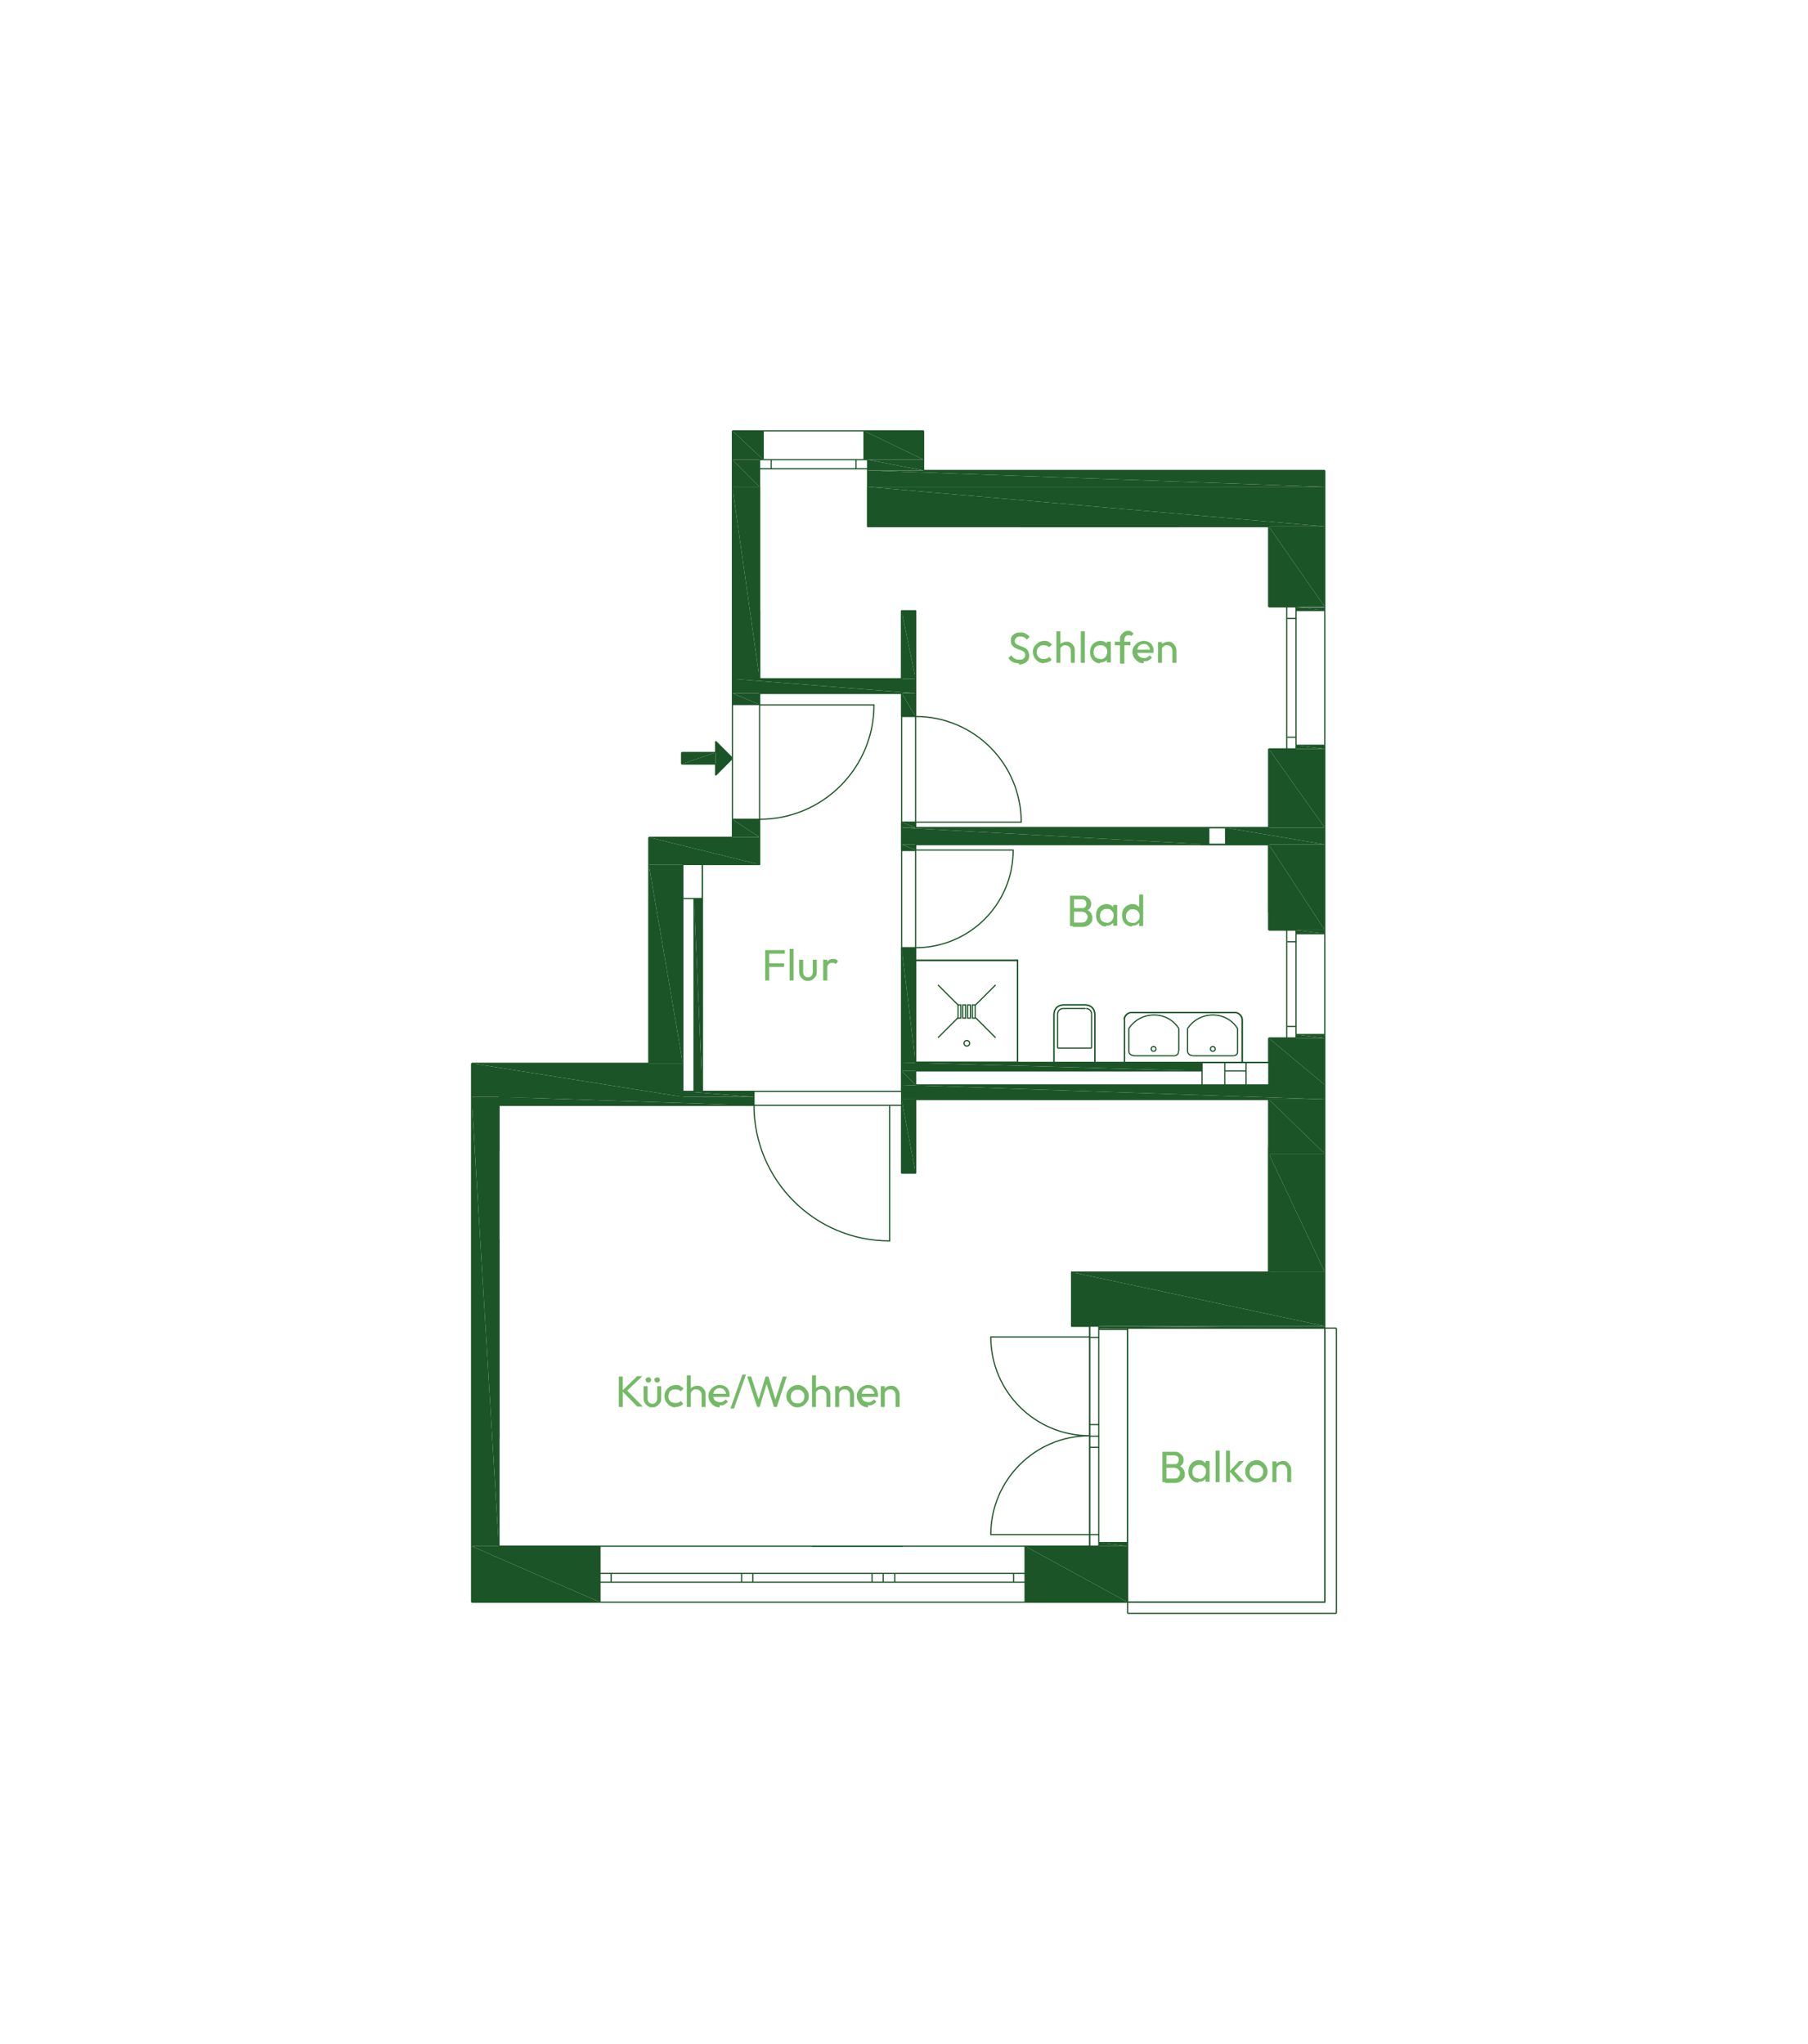 <?xml version="1.0" encoding="UTF-8"?>
<svg xmlns="http://www.w3.org/2000/svg" id="Ebene_1" version="1.1" viewBox="0 0 452 511">
  <defs>
    <style>
      .st0 {
        fill: #75ba67;
      }

      .st1 {
        stroke-width: 0px;
      }

      .st1, .st2 {
        fill: none;
        stroke: #1b5427;
        stroke-miterlimit: 3;
      }

      .st3 {
        fill-rule: evenodd;
      }

      .st3, .st4 {
        fill: #1b5427;
      }

      .st2 {
        stroke-width: .3px;
      }
    </style>
  </defs>
  <line class="st2" x1="131" y1="400.5" x2="117.9" y2="400.5"></line>
  <line class="st2" x1="281.9" y1="385.6" x2="274.7" y2="385.6"></line>
  <line class="st2" x1="281.9" y1="332.3" x2="274.7" y2="332.3"></line>
  <line class="st2" x1="150" y1="400.5" x2="131" y2="400.5"></line>
  <line class="st2" x1="230.9" y1="107.7" x2="216" y2="107.7"></line>
  <line class="st2" x1="190.8" y1="107.7" x2="183.1" y2="107.7"></line>
  <line class="st2" x1="331.2" y1="117.6" x2="230.9" y2="117.6"></line>
  <line class="st2" x1="331.2" y1="117.6" x2="331.2" y2="152.6"></line>
  <line class="st2" x1="331.2" y1="186.3" x2="331.2" y2="233.4"></line>
  <line class="st2" x1="331.2" y1="258.6" x2="331.2" y2="332"></line>
  <line class="st2" x1="281.9" y1="332" x2="281.9" y2="332.3"></line>
  <line class="st2" x1="281.9" y1="385.6" x2="281.9" y2="400.5"></line>
  <line class="st2" x1="274.7" y1="331.5" x2="274.7" y2="332.3"></line>
  <line class="st2" x1="274.7" y1="385.6" x2="274.7" y2="386.5"></line>
  <line class="st2" x1="267.9" y1="318" x2="267.9" y2="331.5"></line>
  <line class="st2" x1="130.8" y1="400.5" x2="131.1" y2="400.5"></line>
  <line class="st2" x1="230.9" y1="107.7" x2="230.9" y2="117.6"></line>
  <line class="st2" x1="317.2" y1="131.6" x2="216.9" y2="131.6"></line>
  <line class="st2" x1="228.9" y1="152.7" x2="225.4" y2="152.7"></line>
  <line class="st2" x1="228.9" y1="179.1" x2="225.4" y2="179.1"></line>
  <line class="st2" x1="228.9" y1="205.5" x2="225.4" y2="205.5"></line>
  <line class="st2" x1="317.2" y1="206.9" x2="228.9" y2="206.9"></line>
  <line class="st2" x1="317.2" y1="211.1" x2="228.9" y2="211.1"></line>
  <line class="st2" x1="228.9" y1="212.6" x2="225.4" y2="212.6"></line>
  <line class="st2" x1="228.9" y1="236.9" x2="225.4" y2="236.9"></line>
  <line class="st2" x1="225.4" y1="169.7" x2="189.9" y2="169.7"></line>
  <line class="st2" x1="225.4" y1="173.3" x2="189.9" y2="173.3"></line>
  <line class="st2" x1="124.7" y1="386.5" x2="150" y2="386.5"></line>
  <line class="st2" x1="256.3" y1="386.5" x2="274.7" y2="386.5"></line>
  <line class="st2" x1="267.9" y1="331.5" x2="274.7" y2="331.5"></line>
  <line class="st2" x1="124.7" y1="276.3" x2="188.5" y2="276.3"></line>
  <line class="st2" x1="170.7" y1="272.8" x2="188.5" y2="272.8"></line>
  <line class="st2" x1="124.7" y1="274.2" x2="170.7" y2="274.2"></line>
  <line class="st2" x1="117.9" y1="265.8" x2="162.2" y2="265.8"></line>
  <line class="st2" x1="317.2" y1="318" x2="317.2" y2="288.4"></line>
  <line class="st2" x1="317.2" y1="288.4" x2="317.2" y2="274.8"></line>
  <line class="st2" x1="317.2" y1="271.2" x2="317.2" y2="259.5"></line>
  <line class="st2" x1="311.5" y1="271.2" x2="311.5" y2="265.6"></line>
  <line class="st2" x1="306.2" y1="271.2" x2="306.2" y2="265.6"></line>
  <line class="st2" x1="300.5" y1="271.2" x2="300.5" y2="265.6"></line>
  <line class="st2" x1="317.2" y1="232.5" x2="317.2" y2="211.1"></line>
  <line class="st2" x1="317.2" y1="206.9" x2="317.2" y2="187.2"></line>
  <line class="st2" x1="228.9" y1="206.9" x2="228.9" y2="205.5"></line>
  <line class="st2" x1="228.9" y1="179.1" x2="228.9" y2="152.7"></line>
  <line class="st2" x1="225.4" y1="179.1" x2="225.4" y2="173.3"></line>
  <line class="st2" x1="225.4" y1="169.7" x2="225.4" y2="152.7"></line>
  <line class="st2" x1="189.9" y1="216.1" x2="189.9" y2="204.8"></line>
  <line class="st2" x1="189.9" y1="176.1" x2="189.9" y2="173.3"></line>
  <line class="st2" x1="189.9" y1="169.7" x2="189.9" y2="121.7"></line>
  <line class="st2" x1="183.1" y1="209.3" x2="183.1" y2="204.8"></line>
  <line class="st2" x1="183.1" y1="176.1" x2="183.1" y2="107.7"></line>
  <line class="st2" x1="317.2" y1="151.7" x2="317.2" y2="131.6"></line>
  <line class="st2" x1="256.3" y1="400.5" x2="256.3" y2="386.5"></line>
  <line class="st2" x1="150" y1="400.5" x2="150" y2="386.5"></line>
  <line class="st2" x1="256.3" y1="400.5" x2="256.3" y2="386.5"></line>
  <line class="st2" x1="162.2" y1="209.3" x2="162.2" y2="265.8"></line>
  <line class="st2" x1="170.7" y1="216.1" x2="170.7" y2="274.2"></line>
  <line class="st2" x1="117.9" y1="265.8" x2="117.9" y2="400.5"></line>
  <line class="st2" x1="124.7" y1="274.2" x2="124.7" y2="386.5"></line>
  <line class="st2" x1="216.9" y1="121.7" x2="216.9" y2="131.6"></line>
  <line class="st2" x1="189.9" y1="216.1" x2="170.7" y2="216.1"></line>
  <line class="st2" x1="175.6" y1="224.6" x2="170.7" y2="224.6"></line>
  <line class="st2" x1="183.1" y1="209.3" x2="162.2" y2="209.3"></line>
  <line class="st2" x1="175.6" y1="216.1" x2="175.6" y2="272.8"></line>
  <line class="st2" x1="173.5" y1="224.6" x2="173.5" y2="272.8"></line>
  <line class="st2" x1="324" y1="151.7" x2="324" y2="152.6"></line>
  <line class="st2" x1="324" y1="186.3" x2="324" y2="187.2"></line>
  <line class="st2" x1="331.2" y1="186.3" x2="324" y2="186.3"></line>
  <line class="st2" x1="331.2" y1="233.4" x2="324" y2="233.4"></line>
  <line class="st2" x1="324" y1="187.2" x2="317.2" y2="187.2"></line>
  <line class="st2" x1="331.2" y1="152.6" x2="324" y2="152.6"></line>
  <line class="st2" x1="324" y1="151.7" x2="317.2" y2="151.7"></line>
  <line class="st2" x1="324" y1="232.5" x2="324" y2="233.4"></line>
  <line class="st2" x1="324" y1="258.6" x2="324" y2="259.5"></line>
  <line class="st2" x1="331.2" y1="258.6" x2="324" y2="258.6"></line>
  <line class="st2" x1="324" y1="259.5" x2="317.2" y2="259.5"></line>
  <line class="st2" x1="324" y1="232.5" x2="317.2" y2="232.5"></line>
  <line class="st2" x1="324" y1="259.5" x2="317.2" y2="259.5"></line>
  <line class="st2" x1="189.9" y1="176.1" x2="183.1" y2="176.1"></line>
  <line class="st2" x1="189.9" y1="204.8" x2="183.1" y2="204.8"></line>
  <line class="st2" x1="225.4" y1="205.5" x2="225.4" y2="212.5"></line>
  <line class="st2" x1="225.4" y1="236.9" x2="225.4" y2="293.2"></line>
  <line class="st2" x1="188.5" y1="272.8" x2="188.5" y2="276.3"></line>
  <line class="st2" x1="228.9" y1="211.1" x2="228.9" y2="212.5"></line>
  <line class="st2" x1="228.9" y1="236.9" x2="228.9" y2="265.6"></line>
  <line class="st2" x1="228.9" y1="267.7" x2="228.9" y2="271.2"></line>
  <line class="st2" x1="228.9" y1="274.8" x2="228.9" y2="293.2"></line>
  <line class="st2" x1="317.2" y1="265.6" x2="228.9" y2="265.6"></line>
  <line class="st2" x1="311.5" y1="267.7" x2="306.1" y2="267.7"></line>
  <line class="st2" x1="300.5" y1="267.7" x2="228.9" y2="267.7"></line>
  <line class="st2" x1="317.2" y1="271.2" x2="228.9" y2="271.2"></line>
  <line class="st2" x1="317.2" y1="274.8" x2="228.9" y2="274.8"></line>
  <line class="st2" x1="317.2" y1="318" x2="267.9" y2="318"></line>
  <line class="st2" x1="331.2" y1="332" x2="281.9" y2="332"></line>
  <line class="st2" x1="228.9" y1="293.2" x2="225.4" y2="293.2"></line>
  <line class="st2" x1="306.4" y1="211.1" x2="306.4" y2="206.9"></line>
  <line class="st2" x1="302.2" y1="211.1" x2="302.2" y2="206.9"></line>
  <line class="st2" x1="189.9" y1="114.9" x2="190.8" y2="114.9"></line>
  <line class="st2" x1="216" y1="114.9" x2="216.9" y2="114.9"></line>
  <line class="st2" x1="216" y1="107.7" x2="216" y2="114.9"></line>
  <line class="st2" x1="216.9" y1="114.9" x2="216.9" y2="121.7"></line>
  <line class="st2" x1="190.8" y1="107.7" x2="190.8" y2="114.9"></line>
  <line class="st2" x1="189.9" y1="114.9" x2="189.9" y2="121.7"></line>
  <line class="st2" x1="170.4" y1="188.1" x2="170.4" y2="191"></line>
  <line class="st2" x1="178.9" y1="185.3" x2="183.1" y2="189.5"></line>
  <line class="st2" x1="178.9" y1="193.8" x2="183.1" y2="189.6"></line>
  <line class="st2" x1="178.9" y1="188.1" x2="178.9" y2="185.3"></line>
  <line class="st2" x1="170.4" y1="188.1" x2="178.9" y2="188.1"></line>
  <line class="st2" x1="178.9" y1="191" x2="178.9" y2="193.8"></line>
  <line class="st2" x1="170.4" y1="191" x2="178.9" y2="191"></line>
  <line class="st2" x1="256.3" y1="400.5" x2="281.9" y2="400.5"></line>
  <polygon class="st3" points="183.1 204.8 183.1 209.3 189.9 209.3 183.1 204.8"></polygon>
  <polygon class="st3" points="183.1 204.8 189.9 204.8 189.9 209.3 183.1 204.8"></polygon>
  <polygon class="st3" points="162.2 209.3 162.2 216.1 189.9 216.1 162.2 209.3"></polygon>
  <polygon class="st3" points="162.2 209.3 189.9 209.3 189.9 216.1 162.2 209.3"></polygon>
  <polygon class="st3" points="162.2 216.1 162.2 265.8 170.7 265.8 162.2 216.1"></polygon>
  <polygon class="st3" points="162.2 216.1 170.7 216.1 170.7 265.8 162.2 216.1"></polygon>
  <polygon class="st3" points="117.9 265.8 117.9 274.2 170.7 274.2 117.9 265.8"></polygon>
  <polygon class="st3" points="117.9 265.8 170.7 265.8 170.7 274.2 117.9 265.8"></polygon>
  <polygon class="st3" points="117.9 274.2 117.9 386.5 124.7 386.5 117.9 274.2"></polygon>
  <polygon class="st3" points="117.9 274.2 124.7 274.2 124.7 386.5 117.9 274.2"></polygon>
  <polygon class="st3" points="117.9 386.5 117.9 400.5 150 400.5 117.9 386.5"></polygon>
  <polygon class="st3" points="117.9 386.5 150 386.5 150 400.5 117.9 386.5"></polygon>
  <polygon class="st4" points="274.7 386.5 281.9 386.5 274.7 385.6 274.7 386.5"></polygon>
  <polygon class="st4" points="274.7 385.6 281.9 386.5 281.9 385.6 274.7 385.6"></polygon>
  <polygon class="st3" points="256.3 386.5 256.3 400.5 281.9 400.5 256.3 386.5"></polygon>
  <polygon class="st3" points="256.3 386.5 281.9 386.5 281.9 400.5 256.3 386.5"></polygon>
  <polygon class="st4" points="324 259.5 331.2 259.5 324 258.6 324 259.5"></polygon>
  <polygon class="st4" points="324 258.6 331.2 259.5 331.2 258.6 324 258.6"></polygon>
  <polygon class="st3" points="225.4 236.9 225.4 265.6 228.9 265.6 225.4 236.9"></polygon>
  <polygon class="st3" points="225.4 236.9 228.9 236.9 228.9 265.6 225.4 236.9"></polygon>
  <polygon class="st3" points="225.4 265.6 225.4 267.7 300.5 267.7 225.4 265.6"></polygon>
  <polygon class="st3" points="225.4 265.6 300.5 265.6 300.5 267.7 225.4 265.6"></polygon>
  <polygon class="st3" points="317.2 259.5 317.2 271.2 331.2 271.2 317.2 259.5"></polygon>
  <polygon class="st3" points="317.2 259.5 331.2 259.5 331.2 271.2 317.2 259.5"></polygon>
  <polygon class="st3" points="225.4 267.7 225.4 271.2 228.9 271.2 225.4 267.7"></polygon>
  <polygon class="st3" points="225.4 267.7 228.9 267.7 228.9 271.2 225.4 267.7"></polygon>
  <polygon class="st3" points="225.4 271.2 225.4 274.8 331.2 274.8 225.4 271.2"></polygon>
  <polygon class="st3" points="225.4 271.2 331.2 271.2 331.2 274.8 225.4 271.2"></polygon>
  <polygon class="st3" points="317.2 274.8 317.2 288.4 331.2 288.4 317.2 274.8"></polygon>
  <polygon class="st3" points="317.2 274.8 331.2 274.8 331.2 288.4 317.2 274.8"></polygon>
  <polygon class="st3" points="225.4 274.8 225.4 293.2 228.9 293.2 225.4 274.8"></polygon>
  <polygon class="st3" points="225.4 274.8 228.9 274.8 228.9 293.2 225.4 274.8"></polygon>
  <polygon class="st3" points="317.2 288.4 317.2 318 331.2 318 317.2 288.4"></polygon>
  <polygon class="st3" points="317.2 288.4 331.2 288.4 331.2 318 317.2 288.4"></polygon>
  <polygon class="st3" points="267.9 318 267.9 331.5 331.2 331.5 267.9 318"></polygon>
  <polygon class="st3" points="267.9 318 331.2 318 331.2 331.5 267.9 318"></polygon>
  <polygon class="st4" points="274.7 332 331.2 332 274.7 331.5 274.7 332"></polygon>
  <polygon class="st4" points="274.7 331.5 331.2 332 331.2 331.5 274.7 331.5"></polygon>
  <polygon class="st4" points="274.7 332.3 281.9 332.3 274.7 332 274.7 332.3"></polygon>
  <polygon class="st4" points="274.7 332 281.9 332.3 281.9 332 274.7 332"></polygon>
  <polygon class="st3" points="183.1 107.7 183.1 114.9 190.8 114.9 183.1 107.7"></polygon>
  <polygon class="st3" points="183.1 107.7 190.8 107.7 190.8 114.9 183.1 107.7"></polygon>
  <polygon class="st3" points="183.1 114.9 183.1 121.7 189.9 121.7 183.1 114.9"></polygon>
  <polygon class="st3" points="183.1 114.9 189.9 114.9 189.9 121.7 183.1 114.9"></polygon>
  <polygon class="st3" points="225.4 152.7 225.4 169.7 228.9 169.7 225.4 152.7"></polygon>
  <polygon class="st3" points="225.4 152.7 228.9 152.7 228.9 169.7 225.4 152.7"></polygon>
  <polygon class="st3" points="183.1 121.7 183.1 169.8 189.9 169.8 183.1 121.7"></polygon>
  <polygon class="st3" points="183.1 121.7 189.9 121.7 189.9 169.8 183.1 121.7"></polygon>
  <polygon class="st3" points="183.1 169.7 183.1 173.3 228.9 173.3 183.1 169.7"></polygon>
  <polygon class="st3" points="183.1 169.7 228.9 169.7 228.9 173.3 183.1 169.7"></polygon>
  <polygon class="st3" points="183.1 173.3 183.1 176.1 189.9 176.1 183.1 173.3"></polygon>
  <polygon class="st3" points="183.1 173.3 189.9 173.3 189.9 176.1 183.1 173.3"></polygon>
  <polygon class="st3" points="225.4 173.3 225.4 179.1 228.9 179.1 225.4 173.3"></polygon>
  <polygon class="st3" points="225.4 173.3 228.9 173.3 228.9 179.1 225.4 173.3"></polygon>
  <polygon class="st3" points="216 107.7 216 114.9 230.9 114.9 216 107.7"></polygon>
  <polygon class="st3" points="216 107.7 230.9 107.7 230.9 114.9 216 107.7"></polygon>
  <polygon class="st3" points="216.9 114.9 216.9 117.6 230.9 117.6 216.9 114.9"></polygon>
  <polygon class="st3" points="216.9 114.9 230.9 114.9 230.9 117.6 216.9 114.9"></polygon>
  <polygon class="st3" points="216.9 117.6 216.9 121.7 331.2 121.7 216.9 117.6"></polygon>
  <polygon class="st3" points="216.9 117.6 331.2 117.6 331.2 121.7 216.9 117.6"></polygon>
  <polygon class="st3" points="216.9 121.7 216.9 131.6 331.2 131.6 216.9 121.7"></polygon>
  <polygon class="st3" points="216.9 121.7 331.2 121.7 331.2 131.6 216.9 121.7"></polygon>
  <polygon class="st3" points="317.2 131.6 317.2 151.7 331.2 151.7 317.2 131.6"></polygon>
  <polygon class="st3" points="317.2 131.6 331.2 131.6 331.2 151.7 317.2 131.6"></polygon>
  <polygon class="st4" points="324 152.6 331.2 152.6 324 151.7 324 152.6"></polygon>
  <polygon class="st4" points="324 151.8 331.2 152.6 331.2 151.8 324 151.8"></polygon>
  <polygon class="st4" points="324 187.2 331.2 187.2 324 186.3 324 187.2"></polygon>
  <polygon class="st4" points="324 186.3 331.2 187.2 331.2 186.3 324 186.3"></polygon>
  <polygon class="st3" points="317.2 187.2 317.2 206.9 331.2 206.9 317.2 187.2"></polygon>
  <polygon class="st3" points="317.2 187.2 331.2 187.2 331.2 206.9 317.2 187.2"></polygon>
  <polygon class="st3" points="306.4 206.9 306.4 211.1 331.2 211.1 306.4 206.9"></polygon>
  <polygon class="st3" points="306.4 206.9 331.2 206.9 331.2 211.1 306.4 206.9"></polygon>
  <polygon class="st3" points="317.2 211.1 317.2 232.5 331.2 232.5 317.2 211.1"></polygon>
  <polygon class="st3" points="317.2 211.1 331.2 211.1 331.2 232.5 317.2 211.1"></polygon>
  <polygon class="st4" points="324 233.4 331.2 233.4 324 232.5 324 233.4"></polygon>
  <polygon class="st4" points="324 232.5 331.2 233.4 331.2 232.5 324 232.5"></polygon>
  <polygon class="st3" points="225.4 205.5 225.4 206.9 228.9 206.9 225.4 205.5"></polygon>
  <polygon class="st3" points="225.4 205.5 228.9 205.5 228.9 206.9 225.4 205.5"></polygon>
  <polygon class="st3" points="225.4 206.9 225.4 211.1 302.2 211.1 225.4 206.9"></polygon>
  <polygon class="st3" points="225.4 206.9 302.2 206.9 302.2 211.1 225.4 206.9"></polygon>
  <polygon class="st3" points="225.4 211.1 225.4 212.5 228.9 212.5 225.4 211.1"></polygon>
  <polygon class="st3" points="225.4 211.1 228.9 211.1 228.9 212.5 225.4 211.1"></polygon>
  <polygon class="st3" points="170.7 272.8 170.7 274.2 188.5 274.2 170.7 272.8"></polygon>
  <polygon class="st3" points="170.7 272.8 188.5 272.8 188.5 274.2 170.7 272.8"></polygon>
  <polygon class="st3" points="124.7 274.2 124.7 276.3 188.5 276.3 124.7 274.2"></polygon>
  <polygon class="st3" points="124.7 274.2 188.5 274.2 188.5 276.3 124.7 274.2"></polygon>
  <polygon class="st3" points="173.5 224.6 173.5 272.8 175.6 272.8 173.5 224.6"></polygon>
  <polygon class="st3" points="173.5 224.6 175.6 224.6 175.6 272.8 173.5 224.6"></polygon>
  <polygon class="st3" points="183.1 189.5 178.9 185.3 178.9 193.8 183.1 189.5"></polygon>
  <polygon class="st3" points="178.9 188.1 170.4 188.1 170.4 191 178.9 188.1"></polygon>
  <polygon class="st3" points="178.9 188.1 178.9 191 170.4 191 178.9 188.1"></polygon>
  <line class="st2" x1="331.2" y1="400.5" x2="256.3" y2="400.5"></line>
  <line class="st2" x1="334.1" y1="403.3" x2="281.9" y2="403.3"></line>
  <line class="st2" x1="331.2" y1="332" x2="331.2" y2="400.5"></line>
  <line class="st2" x1="334.1" y1="332" x2="334.1" y2="403.3"></line>
  <line class="st2" x1="281.9" y1="400.5" x2="281.9" y2="403.3"></line>
  <line class="st2" x1="331.2" y1="332" x2="334.1" y2="332"></line>
  <line class="st2" x1="243.9" y1="251.2" x2="248.9" y2="246.2"></line>
  <line class="st2" x1="239.5" y1="251.2" x2="234.5" y2="246.2"></line>
  <line class="st2" x1="243.9" y1="254.4" x2="248.9" y2="259.4"></line>
  <line class="st2" x1="239.5" y1="254.4" x2="234.5" y2="259.4"></line>
  <rect class="st2" x="243.1" y="251.2" width=".7" height="3.3"></rect>
  <rect class="st2" x="241.9" y="251.2" width=".7" height="3.3"></rect>
  <rect class="st2" x="240.7" y="251.2" width=".7" height="3.3"></rect>
  <rect class="st2" x="239.5" y="251.2" width=".7" height="3.3"></rect>
  <line class="st2" x1="281.9" y1="332.3" x2="281.9" y2="385.6"></line>
  <line class="st2" x1="274.7" y1="332.3" x2="274.7" y2="385.6"></line>
  <line class="st2" x1="272.4" y1="331.5" x2="272.4" y2="386.5"></line>
  <line class="st2" x1="272.4" y1="383.6" x2="274.7" y2="383.6"></line>
  <line class="st2" x1="272.4" y1="334.3" x2="274.7" y2="334.3"></line>
  <line class="st2" x1="150" y1="400.5" x2="256.3" y2="400.5"></line>
  <line class="st2" x1="150" y1="395.5" x2="256.3" y2="395.5"></line>
  <line class="st2" x1="150" y1="393.3" x2="256.3" y2="393.3"></line>
  <line class="st2" x1="152.8" y1="395.5" x2="152.8" y2="393.3"></line>
  <line class="st2" x1="253.4" y1="395.5" x2="253.4" y2="393.3"></line>
  <line class="st2" x1="220.8" y1="393.3" x2="220.8" y2="395.5"></line>
  <line class="st2" x1="188.2" y1="393.3" x2="188.2" y2="395.5"></line>
  <line class="st2" x1="185.4" y1="393.3" x2="185.4" y2="395.5"></line>
  <line class="st2" x1="223.7" y1="393.3" x2="223.7" y2="395.5"></line>
  <line class="st2" x1="218" y1="393.3" x2="218" y2="395.5"></line>
  <line class="st2" x1="331.2" y1="152.6" x2="331.2" y2="186.3"></line>
  <line class="st2" x1="324" y1="152.6" x2="324" y2="186.3"></line>
  <line class="st2" x1="321.7" y1="151.7" x2="321.7" y2="187.2"></line>
  <line class="st2" x1="324" y1="184.3" x2="321.7" y2="184.3"></line>
  <line class="st2" x1="324" y1="154.6" x2="321.7" y2="154.6"></line>
  <line class="st2" x1="331.2" y1="233.4" x2="331.2" y2="258.6"></line>
  <line class="st2" x1="324" y1="233.4" x2="324" y2="258.6"></line>
  <line class="st2" x1="321.7" y1="232.5" x2="321.7" y2="259.5"></line>
  <line class="st2" x1="324" y1="256.6" x2="321.7" y2="256.6"></line>
  <line class="st2" x1="324" y1="235.4" x2="321.7" y2="235.4"></line>
  <line class="st2" x1="272.4" y1="359" x2="274.7" y2="359"></line>
  <line class="st2" x1="272.4" y1="361.8" x2="274.7" y2="361.8"></line>
  <line class="st2" x1="272.4" y1="356.1" x2="274.7" y2="356.1"></line>
  <line class="st2" x1="190.8" y1="107.7" x2="216" y2="107.7"></line>
  <line class="st2" x1="190.8" y1="114.9" x2="216" y2="114.9"></line>
  <line class="st2" x1="189.9" y1="117.2" x2="216.9" y2="117.2"></line>
  <line class="st2" x1="214" y1="114.9" x2="214" y2="117.2"></line>
  <line class="st2" x1="192.8" y1="114.9" x2="192.8" y2="117.2"></line>
  <path class="st2" d="M189.9,204.8c15.8,0,28.6-12.8,28.6-28.6h-28.6"></path>
  <line class="st2" x1="183.1" y1="176.1" x2="183.1" y2="204.8"></line>
  <g>
    <path class="st2" d="M228.9,236.9c13.5,0,24.4-10.9,24.4-24.4h-24.4"></path>
    <path class="st2" d="M272.4,383.6h-24.7c0-13.6,11-24.7,24.7-24.7-13.6,0-24.7-11-24.7-24.7h24.7"></path>
    <path class="st2" d="M228.9,179.1c14.6,0,26.4,11.8,26.4,26.4h-26.4"></path>
    <path class="st2" d="M188.5,276.3c0,18.7,15.2,33.9,33.9,33.9v-33.9"></path>
  </g>
  <polygon class="st2" points="225.4 176.2 225.4 173.3 189.9 173.3 189.9 206.8 189.9 216.1 175.6 216.1 175.6 272.8 188.5 272.8 225.4 272.8 225.4 236.9 225.4 176.2"></polygon>
  <polyline class="st2" points="317.2 232.5 317.2 211.1 228.9 211.1 228.9 242.5 228.9 265.6 317.2 265.6 317.2 259.5"></polyline>
  <polyline class="st2" points="317.2 151.7 317.2 131.6 216.9 131.6 216.9 121.7"></polyline>
  <polyline class="st2" points="189.9 121.7 189.9 169.8 225.4 169.8 225.4 152.7 228.9 152.7 228.9 179.1 228.9 206.9 317.2 206.9 317.2 187.2"></polyline>
  <polygon class="st2" points="272.4 331.5 267.9 331.5 267.9 318 317.2 318 317.2 288.4 317.2 274.8 228.9 274.8 228.9 293.2 225.4 293.2 225.4 276.3 182.5 276.3 124.7 276.3 124.7 386.5 150 386.5 256.3 386.5 272.4 386.5 272.4 331.5"></polygon>
  <polygon class="st2" points="331.2 332 281.9 332 281.9 332.3 281.9 385.6 281.9 400.5 331.2 400.5 331.2 332"></polygon>
  <path class="st2" d="M273.7,265.6h-10.2v-12.1c0-1.3,1-2.3,2.3-2.3h5.6c1.3,0,2.3,1,2.3,2.3v12.1Z"></path>
  <rect class="st2" x="228.9" y="240" width="25.5" height="25.5"></rect>
  <path class="st2" d="M281.1,254.8c.1-.9.8-1.6,1.7-1.7h26.1c.9.1,1.6.8,1.7,1.7v10.8h-29.5v-10.8Z"></path>
  <line class="st2" x1="257.6" y1="274.8" x2="274.6" y2="274.8"></line>
  <line class="st2" x1="317.2" y1="318" x2="300.2" y2="318"></line>
  <line class="st2" x1="317.2" y1="318" x2="317.2" y2="286.8"></line>
  <line class="st2" x1="300.2" y1="211.1" x2="317.2" y2="211.1"></line>
  <line class="st2" x1="317.2" y1="211.1" x2="317.2" y2="228.1"></line>
  <line class="st2" x1="263.5" y1="265.6" x2="263.5" y2="253.5"></line>
  <line class="st2" x1="265.8" y1="252.1" x2="271.4" y2="252.1"></line>
  <line class="st2" x1="265.8" y1="251.2" x2="271.4" y2="251.2"></line>
  <g>
    <path class="st2" d="M265.8,252.1c-.8,0-1.4.6-1.4,1.4"></path>
    <path class="st2" d="M265.8,251.2c-1.3,0-2.3,1-2.3,2.3"></path>
  </g>
  <line class="st2" x1="272.9" y1="253.5" x2="272.9" y2="262"></line>
  <line class="st2" x1="273.7" y1="253.5" x2="273.7" y2="265.6"></line>
  <g>
    <path class="st2" d="M272.9,253.5c0-.8-.6-1.4-1.4-1.4"></path>
    <path class="st2" d="M273.7,253.5c0-1.3-1-2.3-2.3-2.3"></path>
  </g>
  <line class="st2" x1="264.4" y1="262" x2="272.9" y2="262"></line>
  <line class="st2" x1="263.5" y1="265.6" x2="273.7" y2="265.6"></line>
  <line class="st2" x1="263.5" y1="265.6" x2="273.7" y2="265.6"></line>
  <line class="st2" x1="264.4" y1="262" x2="264.4" y2="253.5"></line>
  <path class="st2" d="M241,260.8c0,.4.3.7.7.7s.7-.3.7-.7-.3-.7-.7-.7-.7.3-.7.7Z"></path>
  <line class="st2" x1="228.9" y1="265.6" x2="254.4" y2="265.6"></line>
  <line class="st2" x1="254.4" y1="240.1" x2="228.9" y2="240.1"></line>
  <line class="st2" x1="254.4" y1="265.6" x2="254.4" y2="240"></line>
  <line class="st2" x1="228.9" y1="265.6" x2="228.9" y2="240"></line>
  <line class="st2" x1="282.2" y1="262.7" x2="282.2" y2="257.1"></line>
  <line class="st2" x1="281.1" y1="265.6" x2="281.1" y2="254.8"></line>
  <line class="st2" x1="310.5" y1="254.8" x2="310.5" y2="265.6"></line>
  <line class="st2" x1="309.4" y1="262.7" x2="309.4" y2="257.1"></line>
  <line class="st2" x1="298.1" y1="263.9" x2="308.3" y2="263.9"></line>
  <line class="st2" x1="296.9" y1="262.7" x2="296.9" y2="257.1"></line>
  <g>
    <path class="st2" d="M296.9,262.7c0,.5.3,1,.9,1.1,0,0,.2,0,.3,0"></path>
    <circle class="st2" cx="303.2" cy="262.2" r=".6"></circle>
    <path class="st2" d="M309.4,257.1c-2.2-3.5-6.8-4.4-10.3-2.2-.9.6-1.7,1.4-2.2,2.2"></path>
    <path class="st2" d="M282.7,253.1c-.9.1-1.6.8-1.7,1.7"></path>
  </g>
  <line class="st2" x1="293.5" y1="263.9" x2="283.3" y2="263.9"></line>
  <line class="st2" x1="294.7" y1="262.7" x2="294.7" y2="257.1"></line>
  <g>
    <path class="st2" d="M293.5,263.9c.5,0,1.1-.3,1.1-.9,0-.1,0-.2,0-.3"></path>
    <circle class="st2" cx="288.4" cy="262.2" r=".6"></circle>
    <path class="st2" d="M282.2,262.7c0,.5.3,1,.9,1.1.1,0,.2,0,.3,0"></path>
    <path class="st2" d="M294.7,257.1c-2.2-3.5-6.8-4.4-10.3-2.2-.9.6-1.7,1.4-2.2,2.2"></path>
  </g>
  <line class="st2" x1="282.7" y1="253.1" x2="308.8" y2="253.1"></line>
  <g>
    <path class="st2" d="M310.5,254.8c-.1-.9-.8-1.6-1.7-1.7"></path>
    <path class="st2" d="M308.3,263.9c.5,0,1.1-.3,1.1-.9,0-.1,0-.2,0-.3"></path>
  </g>
  <line class="st2" x1="281.1" y1="265.6" x2="310.5" y2="265.6"></line>
  <line class="st2" x1="189.9" y1="169.7" x2="189.9" y2="152.7"></line>
  <line class="st2" x1="225.4" y1="152.7" x2="225.4" y2="169.7"></line>
  <line class="st2" x1="225.4" y1="169.7" x2="189.9" y2="169.7"></line>
  <line class="st2" x1="124.7" y1="309.9" x2="124.7" y2="359.5"></line>
  <line class="st2" x1="203" y1="386.5" x2="225.7" y2="386.5"></line>
  <line class="st2" x1="124.7" y1="287.7" x2="124.7" y2="276.3"></line>
  <line class="st2" x1="124.7" y1="276.3" x2="180.5" y2="276.3"></line>
  <line class="st2" x1="255" y1="131.6" x2="294.7" y2="131.6"></line>
  <line class="st2" x1="255" y1="131.6" x2="294.7" y2="131.6"></line>
  <line class="st1" x1="242" y1="264.2" x2="242" y2="261.5"></line>
  <line class="st1" x1="241.4" y1="265.6" x2="241.4" y2="264.8"></line>
  <line class="st1" x1="241.4" y1="264.2" x2="241.4" y2="261.5"></line>
  <line class="st1" x1="242.8" y1="264.8" x2="240.5" y2="264.8"></line>
  <line class="st1" x1="242.8" y1="264.2" x2="240.5" y2="264.2"></line>
  <line class="st1" x1="242.8" y1="264.8" x2="242.8" y2="264.2"></line>
  <line class="st1" x1="240.5" y1="264.8" x2="240.5" y2="264.2"></line>
  <line class="st1" x1="242" y1="265.6" x2="242" y2="264.8"></line>
  <g>
    <path class="st0" d="M154.7,351.7v-7.6h1v7.6h-1ZM159.4,351.7l-3.9-4,3.8-3.7h1.3l-4.1,3.9v-.6l4.2,4.3h-1.4Z"></path>
    <path class="st0" d="M163.2,351.8c-.4,0-.8,0-1.2-.3-.3-.2-.6-.5-.8-.8-.2-.3-.3-.7-.3-1.2v-3h1v3c0,.3,0,.5.1.7s.2.4.4.5c.2.1.4.2.7.2.4,0,.7-.1.9-.4.2-.2.3-.6.3-1v-3h1v3c0,.5,0,.9-.3,1.2-.2.3-.5.6-.8.8-.3.2-.7.3-1.2.3ZM162.1,345.6c-.2,0-.3,0-.5-.2-.1-.1-.2-.3-.2-.5s0-.3.2-.4c.1-.1.3-.2.5-.2s.3,0,.5.2.2.3.2.4,0,.3-.2.5-.3.2-.5.2ZM164.3,345.6c-.2,0-.3,0-.5-.2s-.2-.3-.2-.5,0-.3.2-.4.3-.2.5-.2.3,0,.5.2c.1.1.2.3.2.4s0,.3-.2.5c-.1.1-.3.2-.5.2Z"></path>
    <path class="st0" d="M168.9,351.8c-.5,0-1-.1-1.4-.4-.4-.2-.7-.6-1-1-.2-.4-.4-.9-.4-1.4s.1-1,.4-1.4c.2-.4.6-.7,1-1,.4-.2.9-.4,1.4-.4s.8,0,1.1.2.6.4.9.7l-.7.7c-.2-.2-.4-.3-.6-.4-.2,0-.5-.1-.8-.1s-.6,0-.9.2-.5.4-.6.6c-.1.3-.2.6-.2.9s0,.6.2.9.3.5.6.6.6.2.9.2.5,0,.8-.1c.2,0,.4-.2.6-.4l.6.7c-.2.3-.5.5-.9.6-.3.2-.7.2-1.1.2Z"></path>
    <path class="st0" d="M171.7,351.7v-7.9h1v7.9h-1ZM175.4,351.7v-3c0-.4-.1-.7-.4-1-.2-.3-.6-.4-1-.4s-.5,0-.7.2c-.2.1-.4.3-.5.5-.1.2-.2.4-.2.7l-.4-.2c0-.4,0-.7.3-1.1.2-.3.4-.6.7-.7.3-.2.7-.3,1.1-.3s.7,0,1.1.3c.3.2.5.4.7.7.2.3.3.7.3,1.1v3.2h-1Z"></path>
    <path class="st0" d="M179.9,351.8c-.5,0-1-.1-1.4-.4-.4-.2-.7-.6-1-1-.2-.4-.4-.9-.4-1.4s.1-1,.4-1.4c.2-.4.6-.7,1-1,.4-.2.9-.4,1.4-.4s.9.1,1.3.3.7.5.9.9.3.8.3,1.3,0,.2,0,.2c0,0,0,.2,0,.3h-4.4v-.8h3.9l-.4.3c0-.4,0-.7-.2-.9-.1-.2-.3-.4-.5-.6-.2-.1-.5-.2-.8-.2s-.6,0-.9.2-.5.4-.6.6c-.1.3-.2.6-.2.9s0,.7.2,1c.1.3.4.5.6.6s.6.2.9.2.6,0,.8-.2c.2-.1.5-.3.6-.5l.6.6c-.3.3-.6.5-.9.7s-.7.2-1.2.2Z"></path>
    <path class="st0" d="M182.6,352.1l3-8.5h.9l-3,8.5h-.9Z"></path>
    <path class="st0" d="M189.3,351.7l-2.5-7.6h1l2,6.2h-.3l1.9-6.2h.7l1.9,6.2h-.3l2-6.2h1l-2.5,7.6h-.7l-2-6.2h.3l-1.9,6.2h-.7Z"></path>
    <path class="st0" d="M199.4,351.8c-.5,0-1-.1-1.4-.4s-.7-.6-1-1-.4-.9-.4-1.4.1-1,.4-1.4c.2-.4.6-.7,1-1,.4-.2.9-.4,1.4-.4s1,.1,1.4.4c.4.2.7.6,1,1s.4.9.4,1.4-.1,1-.4,1.4-.6.7-1,1c-.4.2-.9.4-1.4.4ZM199.4,350.8c.3,0,.6,0,.9-.2.3-.2.5-.4.6-.6.1-.3.2-.6.2-.9s0-.6-.2-.9c-.2-.3-.4-.5-.6-.6-.3-.2-.5-.2-.9-.2s-.6,0-.9.2-.5.4-.6.6c-.1.3-.2.6-.2.9s0,.7.2.9c.1.3.3.5.6.6s.5.2.9.2Z"></path>
    <path class="st0" d="M203,351.7v-7.9h1v7.9h-1ZM206.6,351.7v-3c0-.4-.1-.7-.4-1-.2-.3-.6-.4-1-.4s-.5,0-.7.2c-.2.1-.4.3-.5.5-.1.2-.2.4-.2.7l-.4-.2c0-.4,0-.7.3-1.1.2-.3.4-.6.7-.7.3-.2.7-.3,1.1-.3s.7,0,1.1.3c.3.2.5.4.7.7.2.3.3.7.3,1.1v3.2h-1Z"></path>
    <path class="st0" d="M208.8,351.7v-5.2h1v5.2h-1ZM212.5,351.7v-3c0-.4-.1-.7-.4-1-.2-.3-.6-.4-1-.4s-.5,0-.7.2c-.2.1-.4.3-.5.5-.1.2-.2.4-.2.7l-.4-.2c0-.4,0-.7.3-1.1.2-.3.4-.6.7-.7.3-.2.7-.3,1.1-.3s.7,0,1.1.3c.3.2.5.5.7.8.2.3.3.7.3,1v3.2h-1Z"></path>
    <path class="st0" d="M217,351.8c-.5,0-1-.1-1.4-.4-.4-.2-.7-.6-1-1-.2-.4-.4-.9-.4-1.4s.1-1,.4-1.4c.2-.4.6-.7,1-1,.4-.2.9-.4,1.4-.4s.9.1,1.3.3.7.5.9.9.3.8.3,1.3,0,.2,0,.2c0,0,0,.2,0,.3h-4.4v-.8h3.9l-.4.3c0-.4,0-.7-.2-.9-.1-.2-.3-.4-.5-.6-.2-.1-.5-.2-.8-.2s-.6,0-.9.2-.5.4-.6.6c-.1.3-.2.6-.2.9s0,.7.2,1c.1.3.4.5.6.6s.6.2.9.2.6,0,.8-.2c.2-.1.5-.3.6-.5l.6.6c-.3.3-.6.5-.9.7s-.7.2-1.2.2Z"></path>
    <path class="st0" d="M220.2,351.7v-5.2h1v5.2h-1ZM223.9,351.7v-3c0-.4-.1-.7-.4-1-.2-.3-.6-.4-1-.4s-.5,0-.7.2c-.2.1-.4.3-.5.5-.1.2-.2.4-.2.7l-.4-.2c0-.4,0-.7.3-1.1.2-.3.4-.6.7-.7.3-.2.7-.3,1.1-.3s.7,0,1.1.3c.3.2.5.5.7.8.2.3.3.7.3,1v3.2h-1Z"></path>
  </g>
  <g>
    <path class="st0" d="M254.7,165.8c-.6,0-1.1-.1-1.5-.3-.4-.2-.8-.5-1.1-1l.7-.7c.2.3.5.6.8.8.3.2.7.3,1.2.3s.8,0,1.1-.3c.3-.2.4-.5.4-.8s0-.5-.2-.7c-.1-.2-.3-.3-.5-.4-.2-.1-.5-.2-.7-.3-.3,0-.5-.2-.8-.3-.3-.1-.5-.2-.7-.4-.2-.2-.4-.4-.5-.6s-.2-.6-.2-1,.1-.8.3-1.1.5-.5.9-.7.8-.2,1.2-.2.9,0,1.3.3c.4.2.7.4,1,.8l-.7.7c-.2-.3-.5-.5-.7-.6-.3-.1-.6-.2-.9-.2s-.7,0-1,.3-.4.4-.4.8,0,.5.2.6c.1.2.3.3.5.4s.5.2.7.3c.3,0,.5.2.8.3.3.1.5.2.7.4.2.2.4.4.5.7.1.3.2.6.2,1,0,.7-.2,1.2-.7,1.6s-1.1.6-1.9.6Z"></path>
    <path class="st0" d="M261,165.8c-.5,0-1-.1-1.4-.4-.4-.2-.7-.6-1-1-.2-.4-.4-.9-.4-1.4s.1-1,.4-1.4.6-.7,1-1c.4-.2.9-.4,1.4-.4s.8,0,1.1.2.6.4.9.7l-.7.7c-.2-.2-.4-.3-.6-.4s-.5-.1-.8-.1-.6,0-.9.2c-.3.2-.5.4-.6.6-.1.3-.2.6-.2.9s0,.6.2.9.3.5.6.6c.3.2.5.2.9.2s.5,0,.8-.1c.2,0,.4-.2.6-.4l.6.7c-.2.3-.5.5-.9.6-.3.2-.7.2-1.1.2Z"></path>
    <path class="st0" d="M264.1,165.7v-7.9h1v7.9h-1ZM267.7,165.7v-3c0-.4-.1-.7-.4-1-.2-.3-.6-.4-1-.4s-.5,0-.7.2-.4.3-.5.5c-.1.2-.2.4-.2.7l-.4-.2c0-.4,0-.7.3-1.1s.4-.6.7-.7.7-.3,1.1-.3.7,0,1.1.3c.3.2.5.4.7.7.2.3.3.7.3,1.1v3.2h-1Z"></path>
    <path class="st0" d="M270.2,165.7v-7.9h1v7.9h-1Z"></path>
    <path class="st0" d="M275,165.8c-.5,0-.9-.1-1.3-.4s-.7-.6-.9-1c-.2-.4-.3-.9-.3-1.4s.1-1,.3-1.4c.2-.4.5-.7.9-1,.4-.2.8-.4,1.3-.4s.7,0,1.1.2c.3.2.6.4.8.7.2.3.3.6.3,1v1.6c0,.4-.1.7-.3,1-.2.3-.4.5-.8.7s-.7.2-1.1.2ZM275.1,164.8c.5,0,.9-.2,1.2-.5.3-.3.5-.8.5-1.3s0-.7-.2-.9c-.1-.3-.3-.5-.6-.6-.2-.2-.5-.2-.9-.2s-.6,0-.9.2c-.3.2-.5.4-.6.6-.1.3-.2.6-.2.9s0,.7.2.9c.1.3.3.5.6.6.3.2.5.2.9.2ZM276.7,165.7v-1.4l.2-1.3-.2-1.3v-1.3h1v5.2h-1Z"></path>
    <path class="st0" d="M278.7,161.3v-.9h3.9v.9h-3.9ZM280,165.7v-6c0-.4,0-.7.3-1,.2-.3.4-.5.7-.7.3-.2.6-.3,1-.3s.6,0,.8.2c.2.1.4.3.6.5l-.6.6c0-.1-.2-.2-.3-.2-.1,0-.3,0-.4,0-.3,0-.6,0-.7.3-.2.2-.3.4-.3.8v6h-1Z"></path>
    <path class="st0" d="M285.9,165.8c-.5,0-1-.1-1.4-.4s-.7-.6-1-1c-.2-.4-.4-.9-.4-1.4s.1-1,.4-1.4.6-.7,1-1c.4-.2.9-.4,1.4-.4s.9.1,1.3.3c.4.2.7.5.9.9s.3.8.3,1.3,0,.2,0,.2c0,0,0,.2,0,.3h-4.4v-.8h3.9l-.4.3c0-.4,0-.7-.2-.9-.1-.2-.3-.4-.5-.6s-.5-.2-.8-.2-.6,0-.9.2c-.3.1-.5.4-.6.6-.1.3-.2.6-.2.9s0,.7.2,1,.4.5.6.6.6.2.9.2.6,0,.8-.2c.2-.1.5-.3.6-.5l.6.6c-.3.3-.6.5-.9.7-.4.2-.7.2-1.2.2Z"></path>
    <path class="st0" d="M289.5,165.7v-5.2h1v5.2h-1ZM293.1,165.7v-3c0-.4-.1-.7-.4-1-.2-.3-.6-.4-1-.4s-.5,0-.7.2-.4.3-.5.5c-.1.2-.2.4-.2.7l-.4-.2c0-.4,0-.7.3-1.1s.4-.6.7-.7.7-.3,1.1-.3.7,0,1.1.3c.3.2.5.5.7.8.2.3.3.7.3,1v3.2h-1Z"></path>
  </g>
  <g>
    <path class="st0" d="M267.5,231.5v-7.6h1v7.6h-1ZM268.2,231.5v-.9h2.3c.4,0,.8-.1,1-.4.2-.3.4-.6.4-.9s0-.5-.2-.7c-.1-.2-.3-.4-.5-.5s-.5-.2-.7-.2h-2.3v-.9h2.2c.4,0,.7,0,.9-.3.2-.2.3-.5.3-.8s-.1-.6-.3-.8c-.2-.2-.5-.3-.9-.3h-2.1v-.9h2.2c.5,0,.9,0,1.2.3.3.2.6.4.8.7.2.3.3.6.3,1s-.1.8-.3,1.1c-.2.3-.6.6-1,.7v-.3c.6.2,1,.4,1.2.8.3.4.4.8.4,1.3s0,.8-.3,1.1c-.2.3-.5.6-.9.8-.4.2-.8.3-1.4.3h-2.3Z"></path>
    <path class="st0" d="M276.5,231.6c-.5,0-.9-.1-1.3-.4s-.7-.6-.9-1c-.2-.4-.3-.9-.3-1.4s.1-1,.3-1.4c.2-.4.5-.7.9-1,.4-.2.8-.4,1.3-.4s.7,0,1.1.2c.3.2.6.4.8.7s.3.6.3,1v1.6c0,.4-.1.7-.3,1-.2.3-.4.5-.8.7s-.7.2-1.1.2ZM276.7,230.7c.5,0,.9-.2,1.2-.5.3-.3.5-.8.5-1.3s0-.7-.2-.9-.3-.5-.6-.6c-.2-.2-.5-.2-.9-.2s-.6,0-.9.2-.5.4-.6.6c-.1.3-.2.6-.2.9s0,.7.2.9c.1.3.3.5.6.6.3.2.5.2.9.2ZM278.3,231.5v-1.4l.2-1.3-.2-1.3v-1.3h1v5.2h-1Z"></path>
    <path class="st0" d="M283,231.6c-.5,0-.9-.1-1.3-.4-.4-.2-.7-.6-.9-1-.2-.4-.3-.9-.3-1.4s.1-1,.3-1.4c.2-.4.5-.7.9-1,.4-.2.8-.4,1.3-.4s.8,0,1.1.2.6.4.8.7.3.6.3,1v1.6c0,.4-.1.7-.3,1-.2.3-.4.5-.8.7s-.7.2-1.1.2ZM283.2,230.7c.3,0,.6,0,.9-.2.2-.2.4-.4.6-.6s.2-.6.2-.9,0-.7-.2-.9-.3-.5-.6-.6-.5-.2-.9-.2-.6,0-.9.2c-.2.2-.4.4-.6.6-.1.3-.2.6-.2.9s0,.7.2.9c.1.3.3.5.6.6s.5.2.9.2ZM285.8,231.5h-1v-1.4l.2-1.3-.2-1.3v-3.9h1v7.9Z"></path>
  </g>
  <g>
    <path class="st0" d="M191.3,245.1v-7.6h1v7.6h-1ZM192,238.4v-.9h4.2v.9h-4.2ZM192,241.7v-.9h4v.9h-4Z"></path>
    <path class="st0" d="M197.4,245.1v-7.9h1v7.9h-1Z"></path>
    <path class="st0" d="M202.1,245.2c-.4,0-.8,0-1.2-.3-.3-.2-.6-.5-.8-.8-.2-.3-.3-.7-.3-1.2v-3h1v3c0,.3,0,.5.1.7s.2.4.4.5c.2.1.4.2.7.2.4,0,.7-.1.9-.4.2-.2.3-.6.3-1v-3h1v3c0,.5,0,.9-.3,1.2-.2.3-.5.6-.8.8-.3.2-.7.3-1.2.3Z"></path>
    <path class="st0" d="M205.8,245.1v-5.2h1v5.2h-1ZM206.8,242.1l-.4-.2c0-.7.2-1.2.5-1.6.3-.4.8-.6,1.3-.6s.5,0,.7.1c.2,0,.4.2.6.5l-.6.7c-.1-.1-.2-.2-.4-.3-.1,0-.3,0-.5,0-.4,0-.7.1-.9.4s-.4.6-.4,1.1Z"></path>
  </g>
  <g>
    <path class="st0" d="M290.6,370.5v-7.6h1v7.6h-1ZM291.3,370.5v-.9h2.3c.4,0,.8-.1,1-.4.2-.3.4-.6.4-.9s0-.5-.2-.7c-.1-.2-.3-.4-.5-.5s-.5-.2-.7-.2h-2.3v-.9h2.2c.4,0,.7,0,.9-.3.2-.2.3-.5.3-.8s-.1-.6-.3-.8c-.2-.2-.5-.3-.9-.3h-2.1v-.9h2.2c.5,0,.9,0,1.2.3.3.2.6.4.8.7.2.3.3.6.3,1s-.1.8-.3,1.1c-.2.3-.6.6-1,.7v-.3c.6.2,1,.4,1.2.8.3.4.4.8.4,1.3s0,.8-.3,1.1c-.2.3-.5.6-.9.8-.4.2-.8.3-1.4.3h-2.3Z"></path>
    <path class="st0" d="M299.6,370.6c-.5,0-.9-.1-1.3-.4s-.7-.6-.9-1c-.2-.4-.3-.9-.3-1.4s.1-1,.3-1.4c.2-.4.5-.7.9-1,.4-.2.8-.4,1.3-.4s.7,0,1.1.2c.3.2.6.4.8.7s.3.6.3,1v1.6c0,.4-.1.7-.3,1-.2.3-.4.5-.8.7s-.7.2-1.1.2ZM299.8,369.7c.5,0,.9-.2,1.2-.5.3-.3.5-.8.5-1.3s0-.7-.2-.9-.3-.5-.6-.6c-.2-.2-.5-.2-.9-.2s-.6,0-.9.2-.5.4-.6.6c-.1.3-.2.6-.2.9s0,.7.2.9c.1.3.3.5.6.6.3.2.5.2.9.2ZM301.4,370.5v-1.4l.2-1.3-.2-1.3v-1.3h1v5.2h-1Z"></path>
    <path class="st0" d="M303.9,370.5v-7.9h1v7.9h-1Z"></path>
    <path class="st0" d="M306.5,370.5v-7.9h1v7.9h-1ZM309.8,370.5l-2.4-2.7,2.4-2.6h1.2l-2.7,2.8v-.6s2.8,3,2.8,3h-1.3Z"></path>
    <path class="st0" d="M314.1,370.6c-.5,0-1-.1-1.4-.4-.4-.2-.7-.6-1-1s-.4-.9-.4-1.4.1-1,.4-1.4c.2-.4.6-.7,1-1,.4-.2.9-.4,1.4-.4s1,.1,1.4.4c.4.2.7.6,1,1,.2.4.4.9.4,1.4s-.1,1-.4,1.4c-.2.4-.6.7-1,1-.4.2-.9.4-1.4.4ZM314.1,369.6c.3,0,.6,0,.9-.2s.5-.4.6-.6c.1-.3.2-.6.2-.9s0-.6-.2-.9c-.2-.3-.4-.5-.6-.6s-.5-.2-.9-.2-.6,0-.9.2c-.3.2-.5.4-.6.6-.1.3-.2.6-.2.9s0,.7.2.9c.1.3.3.5.6.6.3.2.5.2.9.2Z"></path>
    <path class="st0" d="M318.1,370.5v-5.2h1v5.2h-1ZM321.8,370.5v-3c0-.4-.1-.7-.4-1-.2-.3-.6-.4-1-.4s-.5,0-.7.2c-.2.1-.4.3-.5.5s-.2.4-.2.7l-.4-.2c0-.4,0-.7.3-1.1s.4-.6.7-.7.7-.3,1.1-.3.7,0,1.1.3c.3.2.5.5.7.8.2.3.3.7.3,1v3.2h-1Z"></path>
  </g>
</svg>
